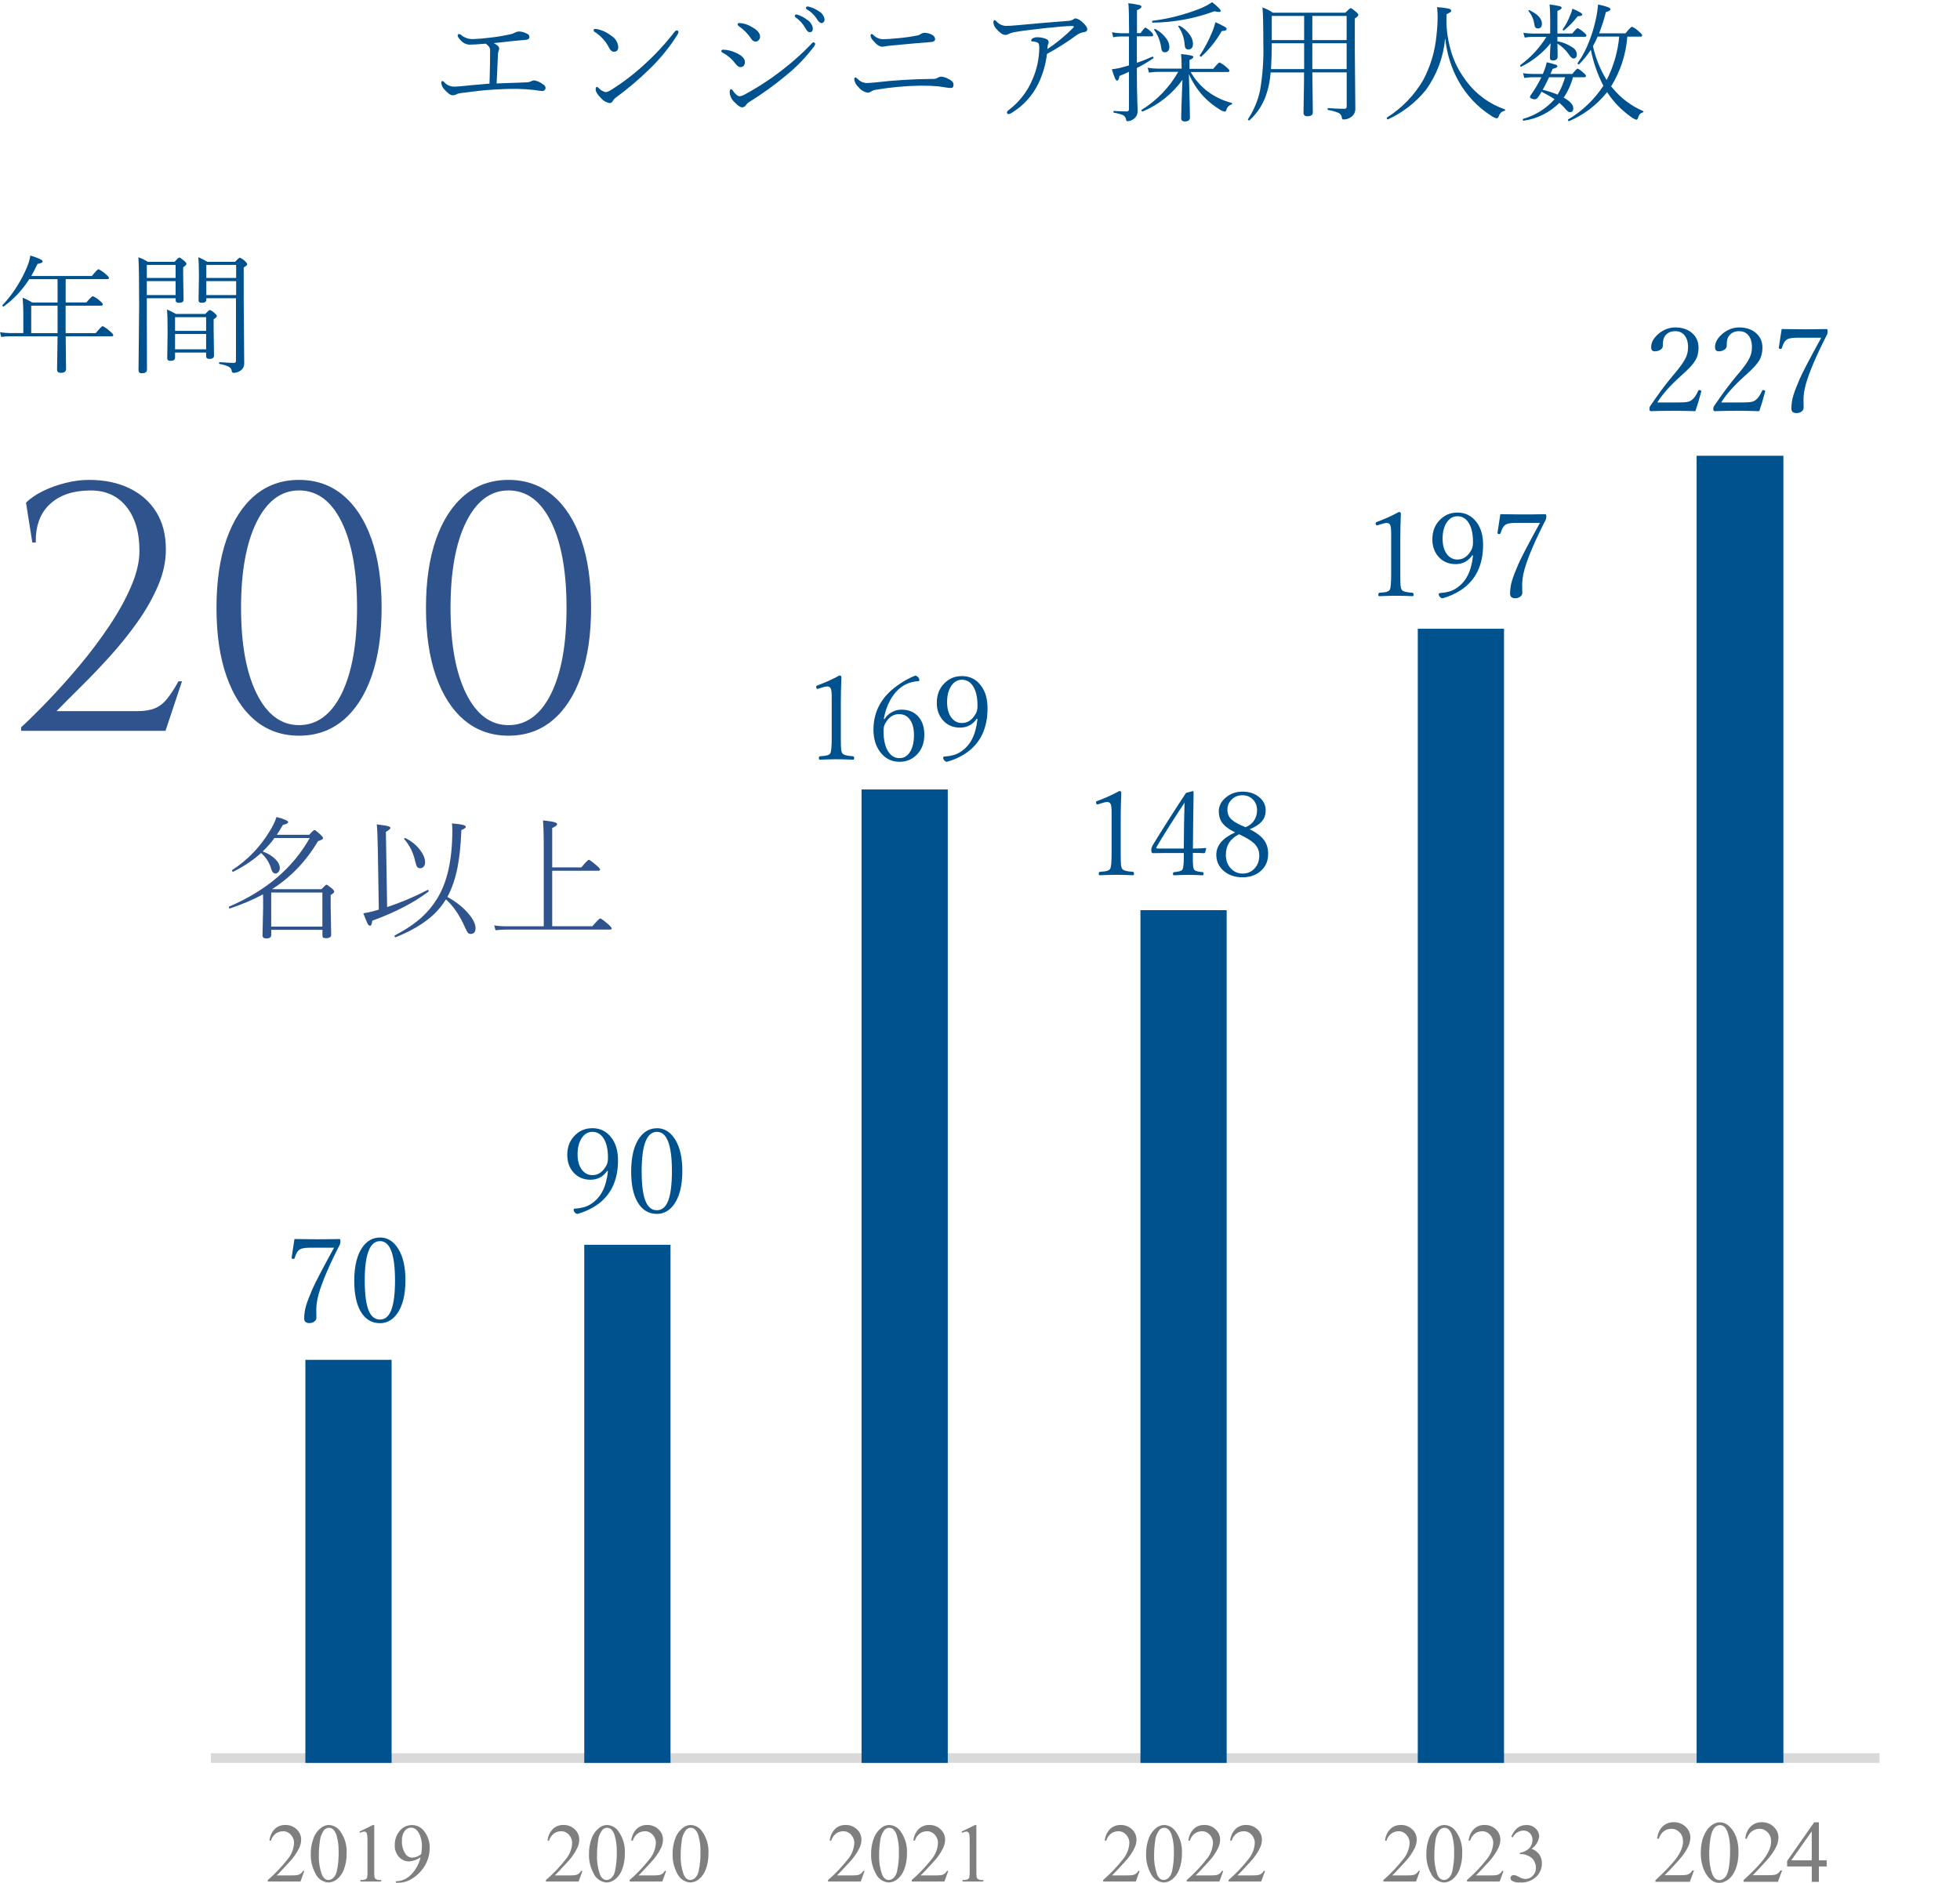 <?xml version="1.0" encoding="UTF-8"?>
<svg xmlns="http://www.w3.org/2000/svg" version="1.1" viewBox="0 0 315.97 303.56">
  <!-- Generator: Adobe Illustrator 29.5.1, SVG Export Plug-In . SVG Version: 2.1.0 Build 141)  -->
  <defs>
    <style>
      .st0 {
        fill: #2f538c;
      }

      .st1 {
        fill: none;
      }

      .st2 {
        fill: #00528f;
      }

      .st3 {
        fill: #7f7f7f;
      }

      .st4 {
        fill: #d9d9d9;
      }
    </style>
  </defs>
  <g id="_レイヤー_1" data-name="レイヤー_1">
    <path id="Path_12803" class="st2" d="M80.08,13.46c.66-.04,1.64-.07,2.93-.11.89-.03,1.5-.05,1.79-.07.24,0,.48-.04.71-.12.18-.11.38-.18.59-.2.53.08,1.03.31,1.45.65.23.1.38.32.4.56,0,.14-.06.27-.16.36-.1.1-.24.15-.38.14-.15,0-.61-.05-1.39-.17-.68-.08-1.53-.14-2.55-.17h-.59c-1.2,0-2.51.05-3.94.16-.89.05-2.47.23-4.76.53-.23.03-.46.1-.66.22-.17.08-.35.12-.54.12-.35,0-.8-.32-1.37-.97-.28-.29-.45-.67-.47-1.07,0-.17.05-.25.16-.25s.21.06.28.14c.38.45.92.72,1.51.75h.22c.19,0,.56-.02,1.11-.07.94-.1,2.43-.24,4.49-.41.03-.68.05-1.74.08-3.17.01-.55.02-1.29.02-2.22,0-.22-.08-.44-.22-.61-.14-.16-.3-.31-.47-.44-.09,0-.31.02-.66.05-.34.03-.65.05-.95.07-.5.03-.86.04-1.06.04-.5-.03-.97-.25-1.31-.62-.38-.38-.56-.66-.56-.86,0-.15.07-.22.23-.22.11,0,.21.03.29.11.54.47,1.24.71,1.96.69.88-.03,1.76-.1,2.64-.22,1.12-.12,2.23-.3,3.33-.54.27-.05.54-.15.78-.28.2-.11.42-.17.65-.19.49.02.97.16,1.39.42.18.08.3.27.3.47,0,.24-.14.38-.42.44-.24.04-.61.07-1.11.11-.66.05-2.07.2-4.23.44.22.11.43.24.62.4.15.11.25.28.26.47,0,.15-.04.29-.1.42-.06.18-.1.37-.1.56l-.11,2.5c-.04.77-.07,1.5-.1,2.18l.03-.02s-.01,0-.01,0Z"/>
    <path id="Path_12804" class="st2" d="M95.89,5.16c-.11-.05-.18-.15-.19-.27-.02-.11.05-.21.16-.23h.07c.12,0,.23.01.35.04.85.18,1.64.56,2.32,1.1.61.38,1,1.03,1.07,1.74,0,.53-.23.8-.67.8-.32.01-.58-.19-.8-.62-.53-1.05-1.33-1.94-2.32-2.57h.01ZM97.61,14.87c.34-.06.66-.2.95-.4,1.96-1.23,3.8-2.65,5.49-4.23,1.72-1.57,3.3-3.29,4.72-5.14.1-.12.2-.19.29-.19.21,0,.32.07.32.23,0,.13-.05.26-.12.37-1.28,2.06-2.81,3.94-4.55,5.62-1.68,1.65-3.48,3.17-5.38,4.57-.22.14-.4.33-.53.56-.09.22-.3.36-.54.36-.54-.1-1.02-.38-1.37-.8-.58-.58-.86-1.04-.86-1.39,0-.28.06-.42.19-.42.11.02.21.08.28.17.3.34.7.57,1.14.68h-.03,0Z"/>
    <path id="Path_12805" class="st2" d="M116.49,8.51c-.12-.05-.2-.17-.2-.3s.11-.2.32-.2c.69.02,1.36.19,1.98.48.99.44,1.49.93,1.49,1.49s-.25.84-.74.84c-.26,0-.53-.2-.82-.61-.54-.71-1.23-1.3-2.02-1.71h-.01ZM119.25,15.52c.31-.04.6-.15.86-.32,2.17-1.17,4.24-2.53,6.18-4.06,1.55-1.2,3.01-2.51,4.37-3.92.24-.27.38-.4.44-.4.08,0,.16.03.22.09.06.04.1.11.1.19-.04.16-.12.32-.23.44-1.28,1.7-2.76,3.24-4.42,4.58-1.91,1.6-3.94,3.06-6.06,4.37-.17.1-.31.24-.42.4-.12.24-.36.4-.62.42-.31,0-.72-.27-1.24-.82-.46-.4-.74-.96-.8-1.57,0-.36.07-.54.22-.54.11,0,.23.11.35.32.15.22.33.41.53.58.14.14.33.23.53.25v-.02h-.01ZM119.07,4.18c-.09-.06-.15-.15-.16-.25,0-.14.1-.22.32-.22.73.05,1.43.28,2.04.68.84.47,1.26.98,1.26,1.51.01.24-.09.46-.27.62-.13.12-.3.19-.48.19-.28-.03-.53-.2-.66-.44-.54-.82-1.23-1.52-2.04-2.07h0v-.02h0ZM128.38,2.35c.07,0,.14,0,.2.02.57.19,1.1.47,1.56.84.49.3.82.8.9,1.37,0,.43-.17.61-.53.61-.23,0-.46-.23-.7-.69-.38-.68-.92-1.27-1.56-1.71-.07-.05-.12-.13-.12-.22,0-.15.07-.22.23-.22h.02ZM130.14,1.04c.11,0,.23.03.34.06.54.14,1.04.38,1.5.7.52.26.87.77.95,1.35,0,.16-.06.32-.17.43-.08.09-.19.14-.31.14-.23,0-.47-.19-.7-.56-.42-.7-1.02-1.28-1.73-1.68-.06-.06-.09-.14-.08-.22,0-.1.06-.19.16-.2h.04v-.02Z"/>
    <path id="Path_12806" class="st2" d="M139.83,13.39c.1,0,.45-.03,1.07-.08,3.17-.37,6.35-.57,9.54-.59.24.02.48-.04.69-.16.18-.12.38-.19.59-.2.4.03.78.14,1.13.34.27.12.52.29.72.5.1.14.16.32.14.5,0,.32-.13.48-.4.48-.24,0-.47-.02-.71-.06-.65-.11-1.08-.17-1.32-.2-.74-.07-1.71-.11-2.91-.11-2.36.04-4.72.25-7.05.64-.34.04-.68.15-.97.34-.15.1-.32.15-.5.14-.58-.1-1.1-.42-1.45-.89-.36-.3-.6-.72-.68-1.18,0-.27.07-.4.2-.4.16.1.31.22.44.36.39.37.92.58,1.46.56h0ZM142.33,6.32c.53,0,1.38-.05,2.54-.17,1.03-.09,2.05-.24,3.06-.44.18-.04.35-.11.5-.22.15-.11.34-.18.53-.2.46-.01.92.1,1.32.34.27.12.44.38.47.67,0,.28-.23.44-.7.48-1.43.11-3.61.29-6.54.58-.41.04-.66.08-.77.11-.17.03-.34.05-.51.06-.45,0-.95-.34-1.49-1.01-.21-.21-.35-.47-.4-.76,0-.19.07-.28.2-.28.09.02.18.07.23.14.41.43.97.68,1.56.7h0Z"/>
    <path id="Path_12807" class="st2" d="M168.78,8.68c-.19,1.65-.65,3.26-1.37,4.76-.93,1.94-2.4,3.57-4.23,4.7-.17.13-.37.22-.59.25-.17,0-.26-.09-.26-.28,0-.12.08-.22.23-.33,1.72-1.28,3.07-3.01,3.89-4.99.7-1.59,1.07-3.31,1.09-5.04,0-.48-.07-.76-.2-.84-.28-.15-.6-.23-.92-.23-.12,0-.19-.04-.19-.14.02-.15.11-.29.25-.36.21-.12.44-.17.68-.17.49-.02.98.07,1.43.25.27.06.46.29.47.56,0,.07-.02.14-.05.2-.04.1-.07.16-.08.2-.04.23-.07.46-.08.69,1.51-1,2.9-2.15,4.17-3.44.05-.04.08-.1.08-.16,0-.08-.08-.12-.26-.12-.77,0-2.26.12-4.48.36-2.34.26-3.87.46-4.57.59-.4.05-.78.16-1.15.32-.18.11-.38.17-.59.17-.38,0-.86-.32-1.43-.97-.27-.28-.43-.63-.48-1.01,0-.27.06-.4.19-.4.08,0,.2.08.36.25.38.41.9.65,1.46.68.47,0,1.12-.04,1.95-.12,3.06-.29,5.72-.51,7.98-.68.33,0,.66-.08.95-.25.09-.1.22-.16.36-.17.45.1.86.33,1.17.68.48.43.72.79.72,1.07,0,.26-.17.41-.5.47-.42.05-.82.2-1.16.44-1.54,1.14-3.16,2.17-4.85,3.08h0l.02-.02h-.01Z"/>
    <path id="Path_12808" class="st2" d="M183.26,5.34h.61c.41-.59.67-.89.8-.89.36.19.68.44.95.74.16.11.26.28.28.47,0,.15-.09.2-.28.2h-2.35v4.26c.85-.28,1.68-.61,2.49-.98h.03c.12,0,.17.06.17.19,0,.03,0,.06-.04.07-.85.58-1.73,1.11-2.65,1.57,0,2.35.03,4.18.08,5.49,0,.07.02.41.04,1.01v.47c0,.51-.24.98-.66,1.26-.26.2-.57.32-.9.34-.08.01-.15,0-.22-.05-.05-.08-.08-.17-.09-.27-.05-.29-.23-.54-.5-.67-.47-.18-.95-.31-1.45-.38-.05-.01-.08-.06-.08-.14,0-.1.04-.14.11-.14.79.05,1.46.08,2.02.08.26,0,.38-.12.38-.36v-6.04c-.27.14-.77.36-1.53.68-.08.5-.2.75-.38.75-.11,0-.22-.11-.32-.32-.2-.49-.38-1-.53-1.51.44-.05.88-.12,1.31-.22.93-.26,1.41-.39,1.45-.4v-4.67h-1.3c-.42,0-.83.04-1.24.12l-.2-.8c.48.1.96.15,1.45.16h1.31v-.08c0-2.51-.04-4.1-.12-4.76.61.06,1.21.16,1.81.3.2.06.3.15.3.27,0,.17-.24.35-.72.56v3.71h-.02v-.02h0ZM190.49,11.1v-.22c0-.72-.02-1.45-.09-2.16.57.04,1.15.12,1.71.25.17.04.26.12.26.22,0,.15-.2.32-.61.48v1.43h3.82c.57-.68.91-1.03,1.03-1.03.41.2.79.47,1.12.78.31.25.47.44.47.56,0,.13-.09.2-.27.2h-5.98c.68,1.2,1.6,2.26,2.69,3.1,1.17.88,2.5,1.52,3.92,1.88.05.01.08.06.08.11,0,.07-.05.13-.11.14-.43.14-.75.49-.84.93-.02.13-.13.22-.26.22-.29-.05-.56-.17-.8-.34-.99-.59-1.88-1.32-2.67-2.16-.95-1.05-1.73-2.25-2.3-3.55.12,4.03.17,6.37.17,7,0,.43-.27.64-.82.64-.4,0-.59-.17-.59-.53,0-.91.07-2.97.2-6.18-1.62,2.26-3.84,4.02-6.4,5.1h-.04c-.11,0-.17-.07-.17-.2,0-.04,0-.05.03-.06,2.45-1.51,4.48-3.62,5.9-6.12h-3.4c-.44,0-.88.05-1.32.12l-.2-.79c.5.09,1.01.14,1.52.14h3.98l-.02.02v.02h-.01ZM185.83,3.65c-.07,0-.11-.05-.11-.16,0-.08.03-.13.08-.14,2.65-.33,5.24-1,7.72-1.99.66-.27,1.3-.61,1.89-1.01.91.73,1.37,1.19,1.37,1.38,0,.13-.1.2-.29.2-.24,0-.47-.05-.7-.12-3.19,1.18-6.57,1.81-9.97,1.84h0ZM186.07,4.85s-.02-.04-.02-.06c0-.08.05-.11.16-.11.03,0,.05,0,.08.02.67.36,1.25.87,1.7,1.47.31.38.5.85.53,1.34,0,.62-.26.92-.78.92-.3,0-.48-.23-.54-.7-.12-1.04-.51-2.02-1.11-2.87h-.02ZM189.97,4.3s-.02-.02-.02-.04c0-.08.05-.12.16-.12.03,0,.05,0,.08.02.65.36,1.21.86,1.63,1.47.31.41.48.91.5,1.42,0,.62-.26.92-.78.92-.34,0-.53-.24-.56-.72-.06-1.05-.4-2.07-1-2.94v-.02h-.01ZM193.68,9.12s-.04.02-.06.02c-.13,0-.2-.06-.2-.17v-.04c.76-1.15,1.41-2.36,1.94-3.64.24-.55.43-1.12.58-1.71.55.23,1.08.5,1.59.79.14.1.22.2.22.31,0,.19-.27.3-.8.33-.87,1.54-1.97,2.92-3.28,4.11h0Z"/>
    <path id="Path_12809" class="st2" d="M217.09,11.67h-5.53l.08,6.46c0,.41-.29.61-.89.61-.41,0-.61-.19-.61-.56l.08-5.09v-1.41h-5.38c-.08,1.08-.27,2.14-.58,3.17-.5,1.74-1.47,3.3-2.8,4.52-.02.02-.05.03-.08.03-.14,0-.2-.04-.2-.14v-.03c.93-1.41,1.6-2.99,1.95-4.64.42-2.44.6-4.91.53-7.39,0-3.13-.05-5.14-.14-6.01.59.22,1.16.51,1.68.86h11.68c.49-.5.77-.74.87-.74.11,0,.41.21.9.64.21.18.32.33.32.47s-.19.32-.56.56v5.09l.08,9.44c.03.59-.28,1.14-.8,1.43-.32.21-.69.32-1.07.32-.12,0-.2-.02-.23-.07-.05-.08-.08-.17-.08-.27-.04-.32-.24-.59-.53-.72-.54-.22-1.1-.38-1.68-.47-.05-.01-.08-.06-.08-.14,0-.11.04-.16.11-.16.91.07,1.77.11,2.57.11.19.03.37-.1.4-.29v-5.56h0v-.02h0ZM204.9,11.14h5.34v-4.16h-5.22c0,1.38-.04,2.77-.12,4.16ZM205.02,6.46h5.22v-3.89h-5.22v3.89ZM217.09,6.46v-3.89h-5.53v3.89h5.53ZM217.09,6.98h-5.53v4.16h5.53s0-4.16,0-4.16Z"/>
    <path id="Path_12810" class="st2" d="M232.96,6.26c-.27,2.98-1.34,5.83-3.1,8.25-1.64,2.02-3.73,3.64-6.09,4.73h-.04c-.11,0-.17-.07-.17-.22,0-.03,0-.06.03-.07,2.4-1.51,4.39-3.57,5.82-6.01,1.2-2.23,1.93-4.69,2.16-7.21.12-1,.18-2,.19-3,0-.53-.03-1.06-.09-1.58.64.04,1.28.12,1.91.25.25.07.37.19.37.35s-.25.32-.75.53c0,.18-.02.45-.02.81v.71c.08,1.9.45,3.78,1.11,5.56.51,1.32,1.21,2.56,2.07,3.69,1.56,2.12,3.73,3.71,6.21,4.57.05.01.08.06.08.11,0,.07-.04.13-.11.14h0c-.21.04-.41.14-.58.28-.16.18-.28.38-.35.61-.08.21-.2.32-.35.32-.33-.09-.63-.24-.9-.44-2.2-1.4-4-3.34-5.26-5.62-1.15-2.08-1.86-4.38-2.1-6.75v.02l-.04-.03h0Z"/>
    <path id="Path_12811" class="st2" d="M249.9,5.4v-2.53c0-.72-.02-1.44-.1-2.15.56.06,1.12.16,1.68.29.18.06.27.14.27.25,0,.16-.23.32-.68.5v3.64h2.4c.46-.58.75-.86.87-.86.37.17.71.41,1.01.7.27.21.4.38.4.5s-.09.19-.28.19h-4.4v.72c.86.16,1.68.49,2.41.98.4.22.67.62.72,1.08,0,.48-.18.72-.54.72-.21,0-.45-.21-.72-.62-.49-.72-1.13-1.33-1.87-1.78,0,.58.02,1.11.03,1.59v.53c0,.39-.25.59-.74.59-.22,0-.36-.04-.42-.12-.07-.12-.1-.25-.08-.38,0-.56.04-1.32.12-2.28-1.28,1.59-2.9,2.88-4.73,3.78h-.04c-.1,0-.14-.06-.14-.19,0-.03,0-.06.04-.08,1.68-1.22,3.1-2.76,4.19-4.53h-2.15c-.45,0-.9.04-1.35.12l-.22-.77c.51.08,1.02.12,1.54.12h2.78ZM253.58,12.45c-.31,1.17-.82,2.29-1.5,3.29,1.04.58,1.55,1.15,1.55,1.73,0,.41-.17.61-.5.61-.16,0-.31-.05-.42-.16-.2-.18-.38-.38-.56-.59-.14-.17-.4-.41-.76-.75-1.56,1.56-3.58,2.57-5.76,2.88-.1.01-.14-.04-.14-.19,0-.05.02-.09.06-.11,1.96-.55,3.71-1.65,5.06-3.17-.67-.44-1.38-.84-2.1-1.2-.17.32-.37.63-.59.92-.11.18-.31.3-.53.3-.16,0-.32-.04-.47-.11-.19-.07-.28-.16-.28-.25.02-.15.09-.29.19-.4.63-.89,1.18-1.82,1.65-2.8h-1.43c-.44,0-.88.05-1.32.12l-.2-.77c.5.08,1,.12,1.51.12h1.68s.08-.19.2-.48c.18-.45.33-.92.43-1.4.51.11,1.02.25,1.52.41.11.04.19.14.2.25,0,.14-.26.28-.77.4l-.35.82h3.53c.47-.58.75-.86.86-.86.35.18.67.42.95.7.26.21.38.38.38.5s-.09.19-.28.19h-1.83.02ZM246.41,1.79s-.02-.02-.02-.04c0-.07.04-.11.12-.11h.04c1.35.64,2.02,1.36,2.02,2.18,0,.51-.22.77-.66.77-.33,0-.52-.23-.56-.69-.11-.78-.44-1.52-.95-2.13h.02v.02h0ZM252.32,12.45h-2.59c-.47.98-.81,1.65-1.03,2.02.82.21,1.63.47,2.41.78.52-.88.92-1.82,1.2-2.8h0ZM252.13,4.9s-.04.02-.06.02c-.1,0-.14-.05-.14-.16,0-.02,0-.05.02-.06.47-.68.86-1.41,1.15-2.18.17-.36.3-.73.38-1.12,1.07.44,1.6.75,1.6.92,0,.2-.25.3-.74.3-.64.84-1.38,1.61-2.21,2.27h0ZM256.44,8.05c-.54.83-1.17,1.61-1.87,2.31-.02.02-.04.02-.06.02-.12,0-.19-.05-.19-.17,0-.02,0-.04.02-.05.76-1.08,1.39-2.26,1.85-3.5.47-1.18.83-2.4,1.09-3.64.17-.76.28-1.53.34-2.3,1.34.28,2.01.53,2.01.76,0,.18-.25.33-.74.47-.3,1.17-.66,2.31-1.1,3.43h4.25c.58-.71.93-1.07,1.06-1.07.43.19.81.47,1.14.8.34.28.5.48.5.61s-.1.19-.3.19h-2.1c-.21,2.84-1.11,5.59-2.61,8.01l.25.3c1.32,1.6,3.01,2.87,4.91,3.69.03,0,.06.04.06.07,0,.07-.05.12-.14.16-.17.04-.33.13-.45.25-.13.18-.22.38-.29.59-.05.21-.14.32-.26.32-.33-.09-.64-.26-.9-.48-1.52-1.06-2.82-2.41-3.83-3.97-1.61,2.04-3.71,3.65-6.11,4.67h-.03c-.12,0-.17-.06-.17-.19,0-.03,0-.06.03-.07,2.28-1.35,4.23-3.21,5.68-5.43-.94-1.83-1.62-3.77-2.02-5.79h-.03.01,0ZM256.8,7.44c.42,1.93,1.17,3.78,2.21,5.46,1.11-2.18,1.8-4.56,2.02-7h-3.47c-.21.48-.46,1-.76,1.54h0Z"/>
    <rect id="Rectangle_1442" class="st4" x="34" y="282.66" width="268.99" height="1.56"/>
    <g>
      <path id="Path_12812" class="st2" d="M3.76,53.71v-3.06c0-.92-.04-1.8-.11-2.65.54.21,1.06.47,1.56.77h4.07v-3.76h-4.57c-1.08,1.71-2.47,3.21-4.11,4.4h-.04c-.09,0-.17-.05-.18-.13v-.04s0-.04.02-.05c.92-.96,1.73-2.02,2.42-3.16.6-.95,1.11-1.95,1.54-2.98.25-.59.43-1.21.53-1.85,1.33.4,1.99.71,1.99.94,0,.18-.28.32-.83.41-.41.83-.74,1.48-1.01,1.95h9.77c.59-.73.95-1.1,1.07-1.1.44.21.84.49,1.19.83.33.26.5.47.5.59s-.1.18-.29.18h-6.69v3.76h3.34c.57-.68.92-1.01,1.03-1.01.42.18.81.44,1.14.75.32.26.47.45.47.58s-.09.2-.27.2h-5.72v4.43h4.85c.62-.75,1-1.13,1.13-1.13.43.22.82.5,1.17.83.35.29.53.5.53.63,0,.12-.1.18-.29.18h-7.38c0,1.16.02,2.4.04,3.68.01.92.02,1.45.02,1.57,0,.43-.28.64-.83.64-.41,0-.62-.17-.62-.52l.08-5.37H1.68c-.5,0-.99.03-1.48.1l-.2-.76c.56.09,1.12.14,1.68.14h2.1l-.02.02h0ZM5.03,53.71h4.25v-4.43h-4.25s0,4.43,0,4.43Z"/>
      <path id="Path_12813" class="st2" d="M28.31,48.09h-4.64v2.88l.02,8.63c0,.38-.28.58-.83.58-.36,0-.53-.16-.53-.5l.1-10.24c0-4.2-.04-6.85-.12-7.96.53.18,1.04.42,1.51.73h4.32c.41-.46.66-.69.76-.69.12,0,.4.19.83.56.22.2.33.35.33.46,0,.14-.18.32-.53.55v1.49l.06,3.77c0,.32-.26.47-.77.47-.33,0-.5-.13-.5-.4v-.32h0ZM28.31,44.81v-2.1h-4.64v2.1h4.64ZM28.31,47.57v-2.25h-4.64v2.25h4.64ZM33.23,56.84h-5.01v.81c0,.36-.24.53-.73.53-.36,0-.53-.14-.53-.44l.06-4.11c0-1.79-.03-3.03-.1-3.73.39.16.87.4,1.45.71h4.73c.4-.43.64-.64.72-.64.3.12.57.3.79.53.23.19.35.35.35.47s-.17.29-.52.5v1.64l.06,4.22c0,.36-.25.53-.75.53-.35,0-.52-.14-.52-.41v-.65h0v.04ZM33.23,53.34v-2.2h-5.01v2.2h5.01ZM33.23,56.32v-2.47h-5.01v2.47h5.01ZM38.07,48.09h-4.81v.23c0,.33-.24.5-.73.5-.35,0-.52-.14-.52-.44l.06-3.86c0-1.31-.03-2.32-.1-3.04.51.2,1,.45,1.46.73h4.46c.43-.44.68-.67.76-.67.32.13.6.32.85.56.23.21.35.37.35.49,0,.14-.19.32-.56.53v5.45l.08,10.04c0,.48-.23.92-.64,1.17-.32.22-.7.34-1.08.33-.14,0-.27-.09-.28-.23v-.04c-.04-.31-.22-.58-.5-.72-.47-.22-.97-.37-1.48-.44-.05,0-.08-.06-.08-.14,0-.1.03-.15.1-.15,1.1.08,1.85.12,2.28.12.23,0,.35-.11.35-.33v-10.09h.03ZM38.07,44.81v-2.1h-4.81v2.1h4.81ZM38.07,47.57v-2.25h-4.81v2.25h4.81Z"/>
    </g>
    <g id="_レイヤー_11" data-name="_レイヤー_1">
      <rect class="st1" x="285.97" y="0" width="30" height="32"/>
    </g>
    <g>
      <polygon class="st2" points="49.23 219.24 63.13 219.24 63.13 284.22 49.23 284.22 49.23 219.24 49.23 219.24"/>
      <polygon class="st2" points="94.19 200.69 108.09 200.69 108.09 284.22 94.19 284.22 94.19 200.69 94.19 200.69"/>
      <polygon class="st2" points="138.89 127.28 152.79 127.28 152.79 284.22 138.89 284.22 138.89 127.28 138.89 127.28"/>
      <polygon class="st2" points="183.85 146.74 197.75 146.74 197.75 284.22 183.85 284.22 183.85 146.74 183.85 146.74"/>
      <polygon class="st2" points="228.56 101.37 242.46 101.37 242.46 284.22 228.56 284.22 228.56 101.37 228.56 101.37"/>
      <polygon class="st2" points="273.51 73.48 287.5 73.48 287.5 284.22 273.51 284.22 273.51 73.48 273.51 73.48"/>
    </g>
  </g>
  <g id="_文字" data-name="文字">
    <g>
      <path class="st0" d="M5.21,87.45l-1.02-6.4c.72-.72,1.64-1.35,2.78-1.9,1.13-.55,2.34-.98,3.63-1.3,1.28-.32,2.53-.48,3.74-.48,2.49,0,4.67.45,6.54,1.36,1.87.91,3.31,2.19,4.33,3.85,1.02,1.66,1.53,3.66,1.53,6.01,0,1.93-.42,3.88-1.27,5.86-.85,1.98-1.95,3.93-3.31,5.84-1.36,1.91-2.83,3.74-4.42,5.5s-3.14,3.38-4.65,4.87c-1.51,1.49-2.83,2.82-3.97,3.99h13.03c1.13,0,2.07-.15,2.8-.45.74-.3,1.4-.81,1.98-1.53.58-.72,1.2-1.66,1.84-2.83h.57l-2.66,7.99H3.4v-.57c1.32-1.21,2.82-2.69,4.5-4.45,1.68-1.76,3.37-3.65,5.07-5.69s3.27-4.14,4.7-6.29c1.44-2.15,2.6-4.26,3.48-6.32.89-2.06,1.33-3.96,1.33-5.69,0-3.06-.73-5.47-2.18-7.22-1.45-1.76-3.45-2.6-5.98-2.52-2.64.04-4.74.77-6.29,2.21-1.55,1.44-2.3,3.49-2.27,6.18h-.57Z"/>
      <path class="st0" d="M48.21,77.37c2.76,0,5.13.83,7.11,2.49,1.98,1.66,3.51,4.03,4.59,7.11,1.08,3.08,1.61,6.75,1.61,11.02s-.54,7.94-1.61,11.02c-1.08,3.08-2.61,5.45-4.59,7.11-1.98,1.66-4.35,2.49-7.11,2.49s-5.13-.83-7.11-2.49c-1.98-1.66-3.51-4.03-4.59-7.11-1.08-3.08-1.61-6.75-1.61-11.02s.54-7.94,1.61-11.02c1.08-3.08,2.61-5.45,4.59-7.11,1.98-1.66,4.35-2.49,7.11-2.49ZM48.21,79.07c-2.87,0-5.15,1.69-6.83,5.07-1.68,3.38-2.52,8-2.52,13.85s.84,10.47,2.52,13.85c1.68,3.38,3.96,5.07,6.83,5.07s5.19-1.69,6.86-5.07c1.66-3.38,2.49-8,2.49-13.85s-.83-10.47-2.49-13.85c-1.66-3.38-3.95-5.07-6.86-5.07Z"/>
      <path class="st0" d="M81.98,77.37c2.76,0,5.13.83,7.11,2.49,1.98,1.66,3.51,4.03,4.59,7.11,1.08,3.08,1.61,6.75,1.61,11.02s-.54,7.94-1.61,11.02c-1.08,3.08-2.61,5.45-4.59,7.11-1.98,1.66-4.35,2.49-7.11,2.49s-5.13-.83-7.11-2.49c-1.98-1.66-3.51-4.03-4.59-7.11-1.08-3.08-1.61-6.75-1.61-11.02s.54-7.94,1.61-11.02c1.08-3.08,2.61-5.45,4.59-7.11,1.98-1.66,4.35-2.49,7.11-2.49ZM81.98,79.07c-2.87,0-5.15,1.69-6.83,5.07-1.68,3.38-2.52,8-2.52,13.85s.84,10.47,2.52,13.85c1.68,3.38,3.96,5.07,6.83,5.07s5.19-1.69,6.86-5.07c1.66-3.38,2.49-8,2.49-13.85s-.83-10.47-2.49-13.85c-1.66-3.38-3.95-5.07-6.86-5.07Z"/>
    </g>
    <g>
      <path class="st2" d="M273.33,66.29c-1.21-.04-2.42-.06-3.63-.06s-2.38.02-3.57.06c-.16,0-.23-.12-.23-.36,0-.18.04-.34.13-.47,1.27-1.87,2.46-3.48,3.57-4.81l.36-.42c.92-1.08,1.53-1.95,1.83-2.62.23-.5.34-1.04.34-1.62,0-.89-.22-1.57-.66-2.03-.36-.38-.82-.57-1.39-.57-.87,0-1.47.35-1.83,1.05-.12.27-.19.71-.19,1.35,0,.25-.15.46-.44.63-.24.15-.53.22-.86.22-.39,0-.58-.22-.58-.67,0-.8.44-1.55,1.31-2.25.79-.62,1.65-.93,2.59-.93,1.15,0,2.08.33,2.78.98.64.59.96,1.35.96,2.28,0,.82-.18,1.52-.54,2.1-.33.55-.95,1.23-1.84,2.03l-.58.53c-1.66,1.5-2.89,2.89-3.69,4.18h3.15c.83,0,1.41-.03,1.73-.1.26-.05.49-.15.68-.3.38-.28.72-.77,1.03-1.48.04-.09.09-.13.15-.13.09,0,.17.02.25.06.07.04.11.08.11.12l-.02.1c-.31,1.18-.62,2.21-.93,3.11Z"/>
      <path class="st2" d="M283.63,66.29c-1.21-.04-2.42-.06-3.63-.06s-2.38.02-3.57.06c-.16,0-.23-.12-.23-.36,0-.18.04-.34.13-.47,1.27-1.87,2.46-3.48,3.57-4.81l.36-.42c.92-1.08,1.53-1.95,1.83-2.62.23-.5.34-1.04.34-1.62,0-.89-.22-1.57-.66-2.03-.36-.38-.82-.57-1.39-.57-.87,0-1.47.35-1.83,1.05-.12.27-.19.71-.19,1.35,0,.25-.15.46-.44.63-.24.15-.53.22-.86.22-.39,0-.58-.22-.58-.67,0-.8.44-1.55,1.31-2.25.79-.62,1.65-.93,2.59-.93,1.15,0,2.08.33,2.78.98.64.59.96,1.35.96,2.28,0,.82-.18,1.52-.54,2.1-.33.55-.95,1.23-1.84,2.03l-.58.53c-1.66,1.5-2.89,2.89-3.69,4.18h3.15c.83,0,1.41-.03,1.73-.1.26-.05.49-.15.68-.3.38-.28.72-.77,1.03-1.48.04-.09.09-.13.15-.13.09,0,.17.02.25.06.07.04.11.08.11.12l-.02.1c-.31,1.18-.62,2.21-.93,3.11Z"/>
      <path class="st2" d="M287.2,53.05c1.55.02,2.77.04,3.68.04.85,0,2.05-.01,3.6-.04.1,0,.15.13.15.38,0,.19-.03.34-.07.46-1.73,3.38-2.88,6.06-3.44,8.04-.25.92-.38,1.74-.38,2.45l.02,1.37c0,.25-.13.46-.38.63-.22.15-.47.22-.76.22-.56,0-.83-.25-.83-.74,0-.7.1-1.4.31-2.1.19-.62.53-1.51,1.02-2.65.45-1.02,1.6-3.24,3.48-6.66h-3.95c-.85,0-1.42.13-1.71.38-.29.25-.51.67-.67,1.25-.03.11-.1.17-.2.17-.2,0-.31-.05-.31-.15v-.04c.19-1.21.34-2.22.46-3.02Z"/>
    </g>
    <g>
      <path class="st2" d="M47.45,199.76c1.55.02,2.77.04,3.68.04.85,0,2.05-.01,3.6-.04.1,0,.15.13.15.38,0,.19-.03.34-.07.46-1.73,3.38-2.88,6.06-3.44,8.04-.25.92-.38,1.74-.38,2.45l.02,1.37c0,.25-.13.46-.38.63-.22.15-.47.22-.76.22-.56,0-.83-.25-.83-.74,0-.7.1-1.4.31-2.1.19-.62.53-1.51,1.02-2.65.45-1.02,1.6-3.24,3.48-6.66h-3.95c-.85,0-1.42.13-1.71.38-.29.25-.51.67-.67,1.25-.03.11-.1.17-.2.17-.2,0-.31-.05-.31-.15v-.04c.19-1.21.34-2.22.46-3.02Z"/>
      <path class="st2" d="M61.26,199.51c1.24,0,2.25.65,3.01,1.94.73,1.23,1.09,2.88,1.09,4.94,0,2.36-.45,4.17-1.35,5.42-.73,1.01-1.65,1.52-2.75,1.52-1.36,0-2.41-.65-3.15-1.95-.67-1.19-1-2.81-1-4.87,0-2.42.46-4.25,1.37-5.5.74-1,1.66-1.49,2.77-1.49ZM61.26,200.1c-1.64,0-2.46,2.12-2.46,6.35,0,2.39.25,4.08.74,5.08.4.8.97,1.21,1.72,1.21.83,0,1.45-.53,1.84-1.59.38-1.03.58-2.6.58-4.7,0-4.23-.8-6.35-2.41-6.35Z"/>
    </g>
    <g>
      <path class="st2" d="M97.89,188.77c-.66.95-1.56,1.43-2.7,1.43s-2.12-.42-2.82-1.27c-.61-.73-.92-1.64-.92-2.72,0-1.35.44-2.43,1.33-3.26.75-.71,1.65-1.06,2.72-1.06,1.27,0,2.3.51,3.07,1.54.71.93,1.06,2.15,1.06,3.65,0,3.32-1.21,5.76-3.63,7.34-.9.58-1.88,1.01-2.91,1.29-.18,0-.35-.11-.51-.34-.07-.11-.11-.22-.11-.32,0-.12.08-.19.23-.19,1-.06,1.82-.28,2.45-.67.87-.53,1.54-1.26,2-2.17.43-.85.72-1.92.86-3.21l-.12-.04ZM95.5,182.48c-.73,0-1.32.36-1.77,1.07-.41.66-.62,1.5-.62,2.54,0,1.11.26,1.98.77,2.6.43.51.97.77,1.62.77.95,0,1.71-.53,2.28-1.6.15-.29.23-.7.23-1.22,0-1.46-.28-2.56-.84-3.3-.44-.58-1-.86-1.67-.86Z"/>
      <path class="st2" d="M105.9,181.89c1.24,0,2.25.65,3.01,1.94.73,1.23,1.09,2.88,1.09,4.94,0,2.36-.45,4.17-1.35,5.42-.73,1.01-1.65,1.52-2.75,1.52-1.36,0-2.41-.65-3.15-1.95-.67-1.19-1-2.81-1-4.87,0-2.42.46-4.25,1.37-5.5.74-1,1.66-1.49,2.77-1.49ZM105.9,182.48c-1.64,0-2.46,2.12-2.46,6.35,0,2.39.25,4.08.74,5.08.4.8.97,1.21,1.72,1.21.83,0,1.45-.53,1.84-1.59.38-1.03.58-2.6.58-4.7,0-4.23-.8-6.35-2.41-6.35Z"/>
    </g>
    <g>
      <path class="st2" d="M135.33,108.91c.2,0,.31.08.31.24-.06,1.66-.09,3.02-.09,4.07v5.77c0,.95.02,1.57.05,1.86.03.25.09.45.19.6.14.25.71.41,1.73.48.11.01.17.11.17.28s-.04.27-.13.27c-1.13-.05-2.02-.07-2.68-.07-.58,0-1.49.02-2.74.07-.09,0-.13-.09-.13-.27s.06-.27.19-.28c.61-.04,1.03-.1,1.26-.19.18-.06.31-.16.39-.3.15-.24.23-1.06.23-2.47v-6.67c0-.74-.07-1.2-.2-1.38-.12-.17-.3-.25-.54-.25-.17,0-.4.05-.69.14l-.84.26c-.16,0-.24-.13-.24-.38,0-.07.07-.14.21-.19,1.24-.45,2.42-.98,3.56-1.61Z"/>
      <path class="st2" d="M142.61,115.92c.29-.49.71-.87,1.25-1.15.46-.24.94-.36,1.44-.36,1.22,0,2.16.41,2.83,1.22.59.72.88,1.66.88,2.82,0,1.39-.44,2.49-1.31,3.32-.74.7-1.63,1.05-2.68,1.05-1.29,0-2.34-.53-3.14-1.59-.71-.95-1.07-2.15-1.07-3.6,0-2.86,1.24-5.2,3.72-7.01,1.02-.75,2.02-1.31,2.99-1.69.2,0,.38.11.56.34.09.12.13.24.13.36,0,.12-.06.19-.17.19-1.02.06-1.91.37-2.68.91-.74.53-1.37,1.27-1.88,2.21-.48.88-.81,1.86-1.01,2.96l.14.02ZM144.96,115.13c-.96,0-1.71.51-2.26,1.52-.18.3-.27.69-.27,1.15,0,1.54.28,2.7.83,3.47.45.64,1.03.96,1.76.96s1.31-.37,1.74-1.1c.39-.67.58-1.53.58-2.6,0-1.16-.25-2.04-.75-2.64-.41-.5-.96-.75-1.62-.75Z"/>
      <path class="st2" d="M157.46,115.88c-.66.95-1.56,1.43-2.7,1.43s-2.12-.42-2.82-1.27c-.61-.73-.92-1.64-.92-2.72,0-1.35.44-2.43,1.33-3.26.75-.71,1.65-1.06,2.72-1.06,1.27,0,2.3.51,3.07,1.54.71.93,1.06,2.15,1.06,3.65,0,3.32-1.21,5.76-3.63,7.34-.9.58-1.88,1.01-2.91,1.29-.18,0-.35-.11-.51-.34-.07-.11-.11-.22-.11-.32,0-.12.08-.19.23-.19,1-.06,1.82-.28,2.45-.67.87-.53,1.54-1.26,2-2.17.43-.85.72-1.92.86-3.21l-.12-.04ZM155.07,109.59c-.73,0-1.32.36-1.77,1.07-.41.66-.62,1.5-.62,2.54,0,1.11.26,1.98.77,2.6.43.51.97.77,1.62.77.95,0,1.71-.53,2.28-1.6.15-.29.23-.7.23-1.22,0-1.46-.28-2.56-.84-3.3-.44-.58-1-.86-1.67-.86Z"/>
    </g>
    <g>
      <path class="st2" d="M180.45,127.54c.2,0,.31.08.31.24-.06,1.66-.09,3.02-.09,4.07v5.77c0,.95.02,1.57.05,1.86.03.25.09.45.19.6.14.25.71.41,1.73.48.11.01.17.11.17.28s-.04.27-.13.27c-1.13-.05-2.02-.07-2.68-.07-.58,0-1.49.02-2.74.07-.09,0-.13-.09-.13-.27s.06-.27.19-.28c.61-.04,1.03-.1,1.26-.19.18-.06.31-.16.39-.3.15-.24.23-1.06.23-2.47v-6.67c0-.74-.07-1.2-.2-1.38-.12-.17-.3-.25-.54-.25-.17,0-.4.05-.69.14l-.84.26c-.16,0-.24-.13-.24-.38,0-.07.07-.14.21-.19,1.24-.45,2.42-.98,3.56-1.61Z"/>
      <path class="st2" d="M192.3,137.5v1.18c0,.74.06,1.23.17,1.48.14.24.61.39,1.41.45.1.01.15.1.15.26s-.05.25-.15.25c-.87-.05-1.63-.07-2.28-.07s-1.42.02-2.32.07c-.12,0-.19-.08-.19-.25,0-.15.06-.24.19-.26.75-.07,1.19-.2,1.32-.38.16-.27.24-.89.24-1.87v-.83h-3.34l-1.65.02c-.17,0-.25-.16-.25-.49,0-.25.07-.5.21-.76,1.55-2.55,3.35-5.38,5.39-8.47l1.09-.28c.09,0,.13.06.13.17l-.07,4.76-.04,4.33c.63,0,1.3-.03,2.01-.09.09,0,.13.04.13.11l-.17.61c-.02.07-.07.11-.17.11-.37-.02-.97-.04-1.81-.04ZM190.84,136.81l.04-4.01c.02-1.04.05-2.18.08-3.4-1.93,2.93-3.43,5.31-4.49,7.12-.05.11-.07.17-.07.19,0,.06.08.09.25.09h4.19Z"/>
      <path class="st2" d="M201.46,133.7c1.13.55,1.92,1.16,2.38,1.83.4.59.6,1.3.6,2.14,0,1.18-.43,2.12-1.3,2.84-.76.62-1.71.93-2.84.93-1.3,0-2.36-.39-3.17-1.16-.7-.67-1.05-1.5-1.05-2.47,0-1.5,1.01-2.7,3.04-3.61-1.03-.5-1.74-1.04-2.13-1.6-.34-.49-.51-1.09-.51-1.8,0-.9.42-1.67,1.24-2.31.74-.58,1.6-.86,2.58-.86,1.13,0,2.06.32,2.79.97.63.56.95,1.23.95,2.01s-.22,1.37-.67,1.87c-.41.45-1.04.86-1.91,1.22ZM199.74,134.5c-1.42.72-2.12,1.83-2.12,3.32,0,.94.3,1.7.9,2.29.51.49,1.11.73,1.8.73.82,0,1.49-.3,2-.91.46-.53.69-1.2.69-2.01,0-.75-.27-1.4-.82-1.93-.49-.47-1.31-.97-2.45-1.49ZM200.79,133.36c.62-.24,1.1-.62,1.42-1.14.29-.46.44-1,.44-1.6,0-.74-.25-1.34-.76-1.81-.44-.4-.97-.6-1.59-.6-.74,0-1.35.26-1.83.78-.4.43-.6.95-.6,1.54,0,.65.22,1.18.65,1.58.43.4,1.18.82,2.27,1.25Z"/>
    </g>
    <g>
      <path class="st2" d="M225.52,82.55c.2,0,.31.08.31.24-.06,1.66-.09,3.02-.09,4.07v5.77c0,.95.02,1.57.05,1.86.03.25.09.45.19.6.14.25.71.41,1.73.48.11.01.17.11.17.28s-.04.27-.13.27c-1.13-.05-2.02-.07-2.68-.07-.58,0-1.49.02-2.74.07-.09,0-.13-.09-.13-.27s.06-.27.19-.28c.61-.04,1.03-.1,1.26-.19.18-.06.31-.16.39-.3.15-.24.23-1.06.23-2.47v-6.67c0-.74-.07-1.2-.2-1.38-.12-.17-.3-.25-.54-.25-.17,0-.4.05-.69.14l-.84.26c-.16,0-.24-.13-.24-.38,0-.07.07-.14.21-.19,1.24-.45,2.42-.98,3.56-1.61Z"/>
      <path class="st2" d="M237.35,89.52c-.66.95-1.56,1.43-2.7,1.43s-2.12-.42-2.82-1.27c-.61-.73-.92-1.64-.92-2.72,0-1.35.44-2.43,1.33-3.26.75-.71,1.65-1.06,2.72-1.06,1.27,0,2.3.51,3.07,1.54.71.93,1.06,2.15,1.06,3.65,0,3.32-1.21,5.76-3.63,7.34-.9.58-1.88,1.01-2.91,1.29-.18,0-.35-.11-.51-.34-.07-.11-.11-.22-.11-.32,0-.12.08-.19.23-.19,1-.06,1.82-.28,2.45-.67.87-.53,1.54-1.26,2-2.17.43-.85.72-1.92.86-3.21l-.12-.04ZM234.95,83.23c-.73,0-1.32.36-1.77,1.07-.41.66-.62,1.5-.62,2.54,0,1.11.26,1.98.77,2.6.43.51.97.77,1.62.77.95,0,1.71-.53,2.28-1.6.15-.29.23-.7.23-1.22,0-1.46-.28-2.56-.84-3.3-.44-.58-1-.86-1.67-.86Z"/>
      <path class="st2" d="M241.85,82.9c1.55.02,2.77.04,3.68.04.85,0,2.05-.01,3.6-.04.1,0,.15.13.15.38,0,.19-.03.34-.07.46-1.73,3.38-2.88,6.06-3.44,8.04-.25.92-.38,1.74-.38,2.45l.02,1.37c0,.25-.13.46-.38.63-.22.15-.47.22-.76.22-.56,0-.83-.25-.83-.74,0-.7.1-1.4.31-2.1.19-.62.53-1.51,1.02-2.65.45-1.02,1.6-3.24,3.48-6.66h-3.95c-.85,0-1.42.13-1.71.38-.29.25-.51.67-.67,1.25-.03.11-.1.17-.2.17-.2,0-.31-.05-.31-.15v-.04c.19-1.21.34-2.22.46-3.02Z"/>
    </g>
    <g id="Group_3263">
      <path id="Path_12833" class="st3" d="M49.06,301.63l-.62,1.72h-5.27v-.24c1.2-1.04,2.3-2.2,3.28-3.46.56-.7.89-1.56.95-2.46.02-.52-.17-1.02-.52-1.4-.32-.35-.77-.56-1.25-.55-.42,0-.84.13-1.18.38-.37.29-.64.68-.77,1.13h-.24c.06-.7.36-1.36.85-1.87.46-.44,1.07-.67,1.71-.65.68-.02,1.33.23,1.82.7.47.42.73,1.02.73,1.65,0,.47-.11.94-.32,1.36-.4.83-.94,1.59-1.58,2.26-1.1,1.2-1.77,1.92-2.05,2.16h2.33c.33,0,.67,0,1-.05.19-.03.36-.11.52-.22.16-.12.3-.28.4-.46h.24-.02Z"/>
      <path id="Path_12834" class="st3" d="M50.1,298.94c-.02-.9.14-1.79.46-2.63.24-.65.67-1.22,1.23-1.65.35-.27.78-.42,1.23-.43.75.03,1.43.42,1.84,1.04.73,1.02,1.09,2.26,1.02,3.52.02.9-.13,1.8-.45,2.64-.23.62-.62,1.17-1.14,1.58-.38.3-.85.47-1.34.49-.94-.06-1.76-.64-2.13-1.51-.5-.94-.75-2-.72-3.07v.02ZM51.4,299.11c-.03,1.02.12,2.04.45,3.01.25.65.62.98,1.12.98.27-.02.54-.13.74-.32.3-.29.5-.66.58-1.07.23-1.05.33-2.12.3-3.19.02-.86-.09-1.72-.32-2.55-.1-.41-.31-.78-.61-1.07-.45-.35-1.09-.27-1.44.18,0,0,0,0,0,.01-.37.5-.6,1.1-.65,1.72-.11.77-.17,1.54-.17,2.31v-.02Z"/>
      <path id="Path_12835" class="st3" d="M57.94,295.3l2.17-1.06h.22v7.54c-.01.31,0,.62.06.93.05.13.14.23.26.29.26.09.53.13.8.11v.24h-3.36v-.24c.28.01.55-.02.82-.11.11-.05.2-.14.26-.26.07-.32.09-.64.07-.96v-4.82c.01-.42,0-.84-.07-1.26-.02-.12-.08-.23-.16-.31-.08-.07-.19-.1-.29-.1-.24.02-.47.09-.68.2l-.1-.2h0Z"/>
      <path id="Path_12836" class="st3" d="M63.82,303.54v-.24c.56,0,1.1-.14,1.59-.4.57-.33,1.06-.79,1.43-1.35.46-.63.78-1.35.96-2.11-.55.39-1.2.62-1.87.66-.62,0-1.21-.26-1.62-.73-.47-.53-.71-1.22-.67-1.93-.01-.75.22-1.49.67-2.09.47-.7,1.26-1.12,2.11-1.11.73,0,1.43.33,1.89.91.65.78.99,1.77.96,2.78,0,.97-.25,1.93-.73,2.77-.49.87-1.19,1.6-2.04,2.14-.68.46-1.49.7-2.31.7h-.38ZM67.9,298.95c.07-.45.11-.91.12-1.37,0-.47-.08-.93-.22-1.38-.11-.42-.32-.81-.62-1.14-.23-.25-.56-.4-.91-.4-.41,0-.79.2-1.03.53-.33.46-.48,1.01-.44,1.57-.05.77.16,1.53.59,2.17.24.35.63.56,1.05.56.25,0,.49-.06.72-.14.27-.09.51-.23.73-.41h0Z"/>
    </g>
    <g id="Group_3264">
      <path id="Path_12837" class="st3" d="M93.9,301.63l-.62,1.72h-5.27v-.24c1.2-1.04,2.3-2.2,3.28-3.46.56-.7.89-1.56.94-2.46.02-.52-.17-1.02-.52-1.4-.32-.35-.77-.56-1.25-.55-.42,0-.84.13-1.18.38-.37.29-.64.68-.77,1.13h-.24c.06-.7.36-1.36.85-1.87.46-.44,1.07-.67,1.71-.65.68-.02,1.33.23,1.82.7.47.42.73,1.02.73,1.65,0,.47-.11.94-.32,1.36-.4.83-.94,1.59-1.58,2.26-1.1,1.2-1.77,1.92-2.05,2.16h2.33c.33,0,.67,0,1-.05.19-.03.36-.11.52-.22.16-.12.3-.28.4-.46h.24-.01Z"/>
      <path id="Path_12838" class="st3" d="M94.95,298.94c-.02-.9.14-1.79.46-2.63.24-.65.67-1.22,1.23-1.65.35-.27.78-.42,1.23-.43.75.03,1.43.42,1.84,1.04.73,1.02,1.09,2.26,1.02,3.52.02.9-.13,1.8-.45,2.64-.23.62-.62,1.17-1.14,1.58-.38.3-.85.47-1.34.49-.94-.06-1.76-.64-2.13-1.51-.5-.94-.75-2-.72-3.07v.02ZM96.24,299.11c-.03,1.02.12,2.04.45,3.01.25.65.62.98,1.12.98.27-.02.54-.13.74-.32.3-.29.5-.66.58-1.07.23-1.05.33-2.12.3-3.19.02-.86-.09-1.72-.32-2.55-.1-.41-.31-.78-.61-1.07-.45-.35-1.09-.27-1.44.18,0,0,0,0,0,.01-.37.5-.6,1.1-.65,1.72-.11.77-.17,1.54-.17,2.31v-.02Z"/>
      <path id="Path_12839" class="st3" d="M107.39,301.63l-.62,1.72h-5.27v-.24c1.2-1.04,2.3-2.2,3.28-3.46.56-.7.89-1.56.95-2.46.02-.52-.17-1.02-.52-1.4-.32-.35-.77-.56-1.25-.55-.42,0-.84.13-1.18.38-.37.29-.64.68-.77,1.13h-.24c.06-.7.36-1.36.85-1.87.46-.44,1.07-.67,1.71-.65.68-.02,1.33.23,1.82.7.47.42.73,1.02.73,1.65,0,.47-.11.94-.32,1.36-.4.83-.94,1.59-1.58,2.26-1.1,1.2-1.77,1.92-2.05,2.16h2.33c.33,0,.67,0,1-.05.19-.03.36-.11.52-.22.16-.12.3-.28.4-.46h.24-.02Z"/>
      <path id="Path_12840" class="st3" d="M108.43,298.94c-.02-.9.14-1.79.46-2.63.24-.65.67-1.22,1.23-1.65.35-.27.78-.42,1.23-.43.75.03,1.43.42,1.84,1.04.73,1.02,1.09,2.26,1.02,3.52.02.9-.13,1.8-.45,2.64-.23.62-.62,1.17-1.14,1.58-.38.3-.85.47-1.34.49-.94-.06-1.76-.64-2.13-1.51-.5-.94-.75-2-.72-3.07v.02ZM109.73,299.11c-.03,1.02.12,2.04.45,3.01.25.65.62.98,1.12.98.27-.02.54-.13.74-.32.3-.29.5-.66.58-1.07.23-1.05.33-2.12.3-3.19.02-.86-.09-1.72-.32-2.55-.1-.41-.31-.78-.61-1.07-.45-.35-1.09-.27-1.44.18,0,0,0,0,0,.01-.37.5-.6,1.1-.65,1.72-.11.77-.17,1.54-.17,2.31v-.02Z"/>
    </g>
    <g id="Group_3265">
      <path id="Path_12841" class="st3" d="M139.38,301.63l-.62,1.72h-5.27v-.24c1.2-1.04,2.3-2.2,3.28-3.46.56-.7.89-1.56.95-2.46.02-.52-.17-1.02-.52-1.4-.32-.35-.77-.56-1.25-.55-.42,0-.84.13-1.18.38-.37.29-.64.68-.77,1.13h-.24c.06-.7.36-1.36.85-1.87.46-.44,1.07-.67,1.71-.65.68-.02,1.33.23,1.82.7.47.42.73,1.02.73,1.65,0,.47-.11.94-.32,1.36-.4.83-.94,1.59-1.58,2.26-1.1,1.2-1.77,1.92-2.05,2.16h2.33c.33,0,.67,0,1-.05.19-.03.36-.11.52-.22.16-.12.3-.28.4-.46h.24-.02Z"/>
      <path id="Path_12842" class="st3" d="M140.43,298.94c-.02-.9.14-1.79.46-2.63.24-.65.67-1.22,1.23-1.65.35-.27.78-.42,1.23-.43.75.03,1.43.42,1.84,1.04.73,1.02,1.09,2.26,1.02,3.52.02.9-.13,1.8-.45,2.64-.23.62-.62,1.17-1.14,1.58-.38.3-.85.47-1.34.49-.94-.06-1.76-.64-2.13-1.51-.5-.94-.75-2-.72-3.07v.02ZM141.72,299.11c-.03,1.02.12,2.04.45,3.01.25.65.62.98,1.12.98.27-.02.54-.13.74-.32.3-.29.5-.66.58-1.07.23-1.05.33-2.12.3-3.19.02-.86-.09-1.72-.32-2.55-.1-.41-.31-.78-.61-1.07-.45-.35-1.09-.27-1.44.18,0,0,0,0,0,.01-.37.5-.6,1.1-.65,1.72-.11.77-.17,1.54-.17,2.31v-.02Z"/>
      <path id="Path_12843" class="st3" d="M152.87,301.63l-.62,1.72h-5.27v-.24c1.2-1.04,2.3-2.2,3.28-3.46.56-.7.89-1.56.95-2.46.02-.52-.17-1.02-.52-1.4-.32-.35-.77-.56-1.25-.55-.42,0-.84.13-1.18.38-.37.29-.64.68-.77,1.13h-.24c.06-.7.36-1.36.85-1.87.46-.44,1.07-.67,1.71-.65.68-.02,1.33.23,1.82.7.47.42.73,1.02.73,1.65,0,.47-.11.94-.32,1.36-.4.83-.94,1.59-1.58,2.26-1.1,1.2-1.77,1.92-2.05,2.16h2.33c.33,0,.67,0,1-.05.19-.03.36-.11.52-.22.16-.12.3-.28.4-.46h.24-.02Z"/>
      <path id="Path_12844" class="st3" d="M155.01,295.3l2.17-1.06h.22v7.54c-.01.31,0,.62.06.93.05.13.14.23.26.29.26.09.53.13.8.11v.24h-3.36v-.24c.28.01.55-.02.82-.11.11-.05.2-.14.26-.26.07-.32.09-.64.08-.96v-4.82c.01-.42,0-.84-.07-1.26-.02-.12-.08-.23-.17-.31-.08-.07-.19-.1-.29-.1-.24.02-.47.09-.68.2l-.1-.2h0Z"/>
    </g>
    <g id="Group_3266">
      <path id="Path_12845" class="st3" d="M183.72,301.63l-.62,1.72h-5.27v-.24c1.2-1.04,2.3-2.2,3.28-3.46.56-.7.89-1.56.95-2.46.02-.52-.17-1.02-.52-1.4-.32-.35-.77-.56-1.25-.55-.42,0-.84.13-1.18.38-.37.29-.64.68-.77,1.13h-.24c.06-.7.36-1.36.85-1.87.46-.44,1.07-.67,1.71-.65.68-.02,1.33.23,1.82.7.47.42.73,1.02.73,1.65,0,.47-.11.94-.32,1.36-.4.83-.94,1.59-1.58,2.26-1.1,1.2-1.77,1.92-2.05,2.16h2.33c.33,0,.67,0,1-.05.19-.03.36-.11.52-.22.16-.12.3-.28.4-.46h.24-.02Z"/>
      <path id="Path_12846" class="st3" d="M184.76,298.94c-.02-.9.14-1.79.46-2.63.24-.65.67-1.22,1.23-1.65.35-.27.78-.42,1.23-.43.75.03,1.43.42,1.84,1.04.73,1.02,1.09,2.26,1.02,3.52.02.9-.13,1.8-.45,2.64-.23.62-.62,1.17-1.14,1.58-.38.3-.85.47-1.34.49-.94-.06-1.76-.64-2.13-1.51-.5-.94-.75-2-.72-3.07v.02ZM186.05,299.11c-.03,1.02.12,2.04.45,3.01.25.65.62.98,1.12.98.27-.02.54-.13.74-.32.3-.29.5-.66.58-1.07.23-1.05.33-2.12.3-3.19.02-.86-.09-1.72-.32-2.55-.1-.41-.31-.78-.61-1.07-.45-.35-1.09-.27-1.44.18,0,0,0,0,0,.01-.37.5-.6,1.1-.65,1.72-.11.77-.17,1.54-.17,2.31v-.02Z"/>
      <path id="Path_12847" class="st3" d="M197.2,301.63l-.62,1.72h-5.27v-.24c1.2-1.04,2.3-2.2,3.28-3.46.56-.7.89-1.56.95-2.46.02-.52-.17-1.02-.52-1.4-.32-.35-.77-.56-1.25-.55-.42,0-.84.13-1.18.38-.37.29-.64.68-.77,1.13h-.24c.06-.7.36-1.36.85-1.87.46-.44,1.07-.67,1.71-.65.68-.02,1.33.23,1.82.7.47.42.73,1.02.73,1.65,0,.47-.11.94-.32,1.36-.4.83-.94,1.59-1.58,2.26-1.1,1.2-1.77,1.92-2.05,2.16h2.33c.33,0,.67,0,1-.05.19-.03.36-.11.52-.22.16-.12.3-.28.4-.46h.24-.02Z"/>
      <path id="Path_12848" class="st3" d="M203.94,301.63l-.62,1.72h-5.27v-.24c1.2-1.04,2.3-2.2,3.28-3.46.56-.7.89-1.56.95-2.46.02-.52-.17-1.02-.52-1.4-.32-.35-.77-.56-1.25-.55-.42,0-.84.13-1.18.38-.37.29-.64.68-.77,1.13h-.24c.06-.7.36-1.36.85-1.87.46-.44,1.07-.67,1.71-.65.68-.02,1.33.23,1.82.7.47.42.73,1.02.73,1.65,0,.47-.11.94-.32,1.36-.4.83-.94,1.59-1.58,2.26-1.1,1.2-1.77,1.92-2.05,2.16h2.33c.33,0,.67,0,1-.05.19-.03.36-.11.52-.22.16-.12.3-.28.4-.46h.24-.02Z"/>
    </g>
    <g id="Group_3267">
      <path id="Path_12849" class="st3" d="M228.9,301.63l-.62,1.72h-5.27v-.24c1.2-1.04,2.3-2.2,3.28-3.46.56-.7.89-1.56.95-2.46.02-.52-.17-1.02-.52-1.4-.32-.35-.77-.56-1.25-.55-.42,0-.84.13-1.18.38-.37.29-.64.68-.77,1.13h-.24c.06-.7.36-1.36.85-1.87.46-.44,1.07-.67,1.71-.65.68-.02,1.33.23,1.82.7.47.42.73,1.02.73,1.65,0,.47-.11.94-.32,1.36-.4.83-.94,1.59-1.58,2.26-1.1,1.2-1.77,1.92-2.05,2.16h2.33c.33,0,.67,0,1-.05.19-.03.36-.11.52-.22.16-.12.3-.28.4-.46h.24-.02Z"/>
      <path id="Path_12850" class="st3" d="M229.94,298.94c-.02-.9.14-1.79.46-2.63.24-.65.67-1.22,1.23-1.65.35-.27.78-.42,1.23-.43.75.03,1.43.42,1.84,1.04.73,1.02,1.09,2.26,1.02,3.52.02.9-.13,1.8-.45,2.64-.23.62-.62,1.17-1.14,1.58-.38.3-.85.47-1.34.49-.94-.06-1.76-.64-2.13-1.51-.5-.94-.75-2-.72-3.07v.02ZM231.23,299.11c-.03,1.02.12,2.04.45,3.01.25.65.62.98,1.12.98.27-.02.54-.13.74-.32.3-.29.5-.66.58-1.07.23-1.05.33-2.12.3-3.19.02-.86-.09-1.72-.32-2.55-.1-.41-.31-.78-.61-1.07-.45-.35-1.09-.27-1.44.18,0,0,0,0,0,.01-.37.5-.6,1.1-.65,1.72-.11.77-.17,1.54-.17,2.31v-.02Z"/>
      <path id="Path_12851" class="st3" d="M242.38,301.63l-.62,1.72h-5.27v-.24c1.2-1.04,2.3-2.2,3.28-3.46.56-.7.89-1.56.95-2.46.02-.52-.17-1.02-.52-1.4-.32-.35-.77-.56-1.25-.55-.42,0-.84.13-1.18.38-.37.29-.64.68-.77,1.13h-.24c.06-.7.36-1.36.85-1.87.46-.44,1.07-.67,1.71-.65.68-.02,1.33.23,1.82.7.47.42.73,1.02.73,1.65,0,.47-.11.94-.32,1.36-.4.83-.94,1.59-1.58,2.26-1.1,1.2-1.77,1.92-2.05,2.16h2.33c.33,0,.67,0,1-.05.19-.03.36-.11.52-.22.16-.12.3-.28.4-.46h.24-.02Z"/>
      <path id="Path_12852" class="st3" d="M243.63,296.12c.21-.53.54-1.01.96-1.39.41-.33.92-.5,1.45-.49.63-.04,1.24.22,1.65.7.28.31.43.7.44,1.11-.09.82-.54,1.55-1.23,2.01.5.18.93.5,1.25.92.28.42.43.91.42,1.41.01.74-.25,1.45-.74,2.01-.72.77-1.74,1.17-2.79,1.1-.42.04-.85-.04-1.23-.23-.18-.1-.3-.28-.32-.48,0-.13.06-.25.16-.34.1-.1.24-.15.38-.14.11,0,.23.02.34.05.17.07.34.15.5.24.18.1.36.18.55.25.17.05.34.07.52.08.45,0,.87-.19,1.17-.52.32-.33.5-.77.5-1.23,0-.35-.08-.7-.23-1.01-.09-.21-.22-.4-.38-.56-.23-.2-.49-.36-.77-.47-.32-.14-.66-.22-1.01-.22h-.21v-.2c.37-.06.72-.18,1.04-.38.32-.17.58-.43.76-.74.16-.29.24-.62.24-.95.02-.41-.14-.81-.42-1.1-.28-.28-.66-.43-1.06-.42-.73.03-1.38.45-1.71,1.1l-.22-.11h-.01Z"/>
    </g>
    <g>
      <path class="st3" d="M273.08,301.58l-.66,1.81h-5.55v-.26c1.63-1.49,2.78-2.7,3.45-3.65s1-1.81,1-2.59c0-.6-.18-1.09-.55-1.47s-.8-.58-1.31-.58c-.46,0-.88.14-1.24.41-.37.27-.64.67-.82,1.19h-.26c.12-.85.41-1.51.89-1.97.48-.46,1.08-.69,1.79-.69.76,0,1.4.25,1.91.73.51.49.77,1.07.77,1.73,0,.48-.11.95-.33,1.43-.34.75-.9,1.54-1.66,2.38-1.15,1.26-1.87,2.02-2.16,2.28h2.46c.5,0,.85-.02,1.05-.06s.38-.11.54-.23c.16-.11.3-.27.42-.48h.26Z"/>
      <path class="st3" d="M274.18,298.75c0-1.07.16-2,.49-2.77.32-.77.75-1.35,1.29-1.73.42-.3.85-.45,1.29-.45.72,0,1.37.37,1.94,1.1.72.91,1.07,2.15,1.07,3.7,0,1.09-.16,2.02-.47,2.78-.31.76-.72,1.32-1.2,1.66-.49.34-.96.52-1.41.52-.9,0-1.64-.53-2.24-1.59-.5-.89-.76-1.97-.76-3.22ZM275.54,298.92c0,1.29.16,2.35.48,3.17.26.69.66,1.03,1.18,1.03.25,0,.51-.11.78-.34.27-.22.47-.6.61-1.13.21-.8.32-1.92.32-3.36,0-1.07-.11-1.97-.33-2.68-.17-.53-.38-.91-.65-1.13-.19-.15-.42-.23-.69-.23-.31,0-.59.14-.84.42-.33.38-.56.99-.68,1.81s-.18,1.63-.18,2.43Z"/>
      <path class="st3" d="M287.28,301.58l-.66,1.81h-5.55v-.26c1.63-1.49,2.78-2.7,3.45-3.65s1-1.81,1-2.59c0-.6-.18-1.09-.55-1.47s-.8-.58-1.31-.58c-.46,0-.88.14-1.24.41-.37.27-.64.67-.82,1.19h-.26c.12-.85.41-1.51.89-1.97.48-.46,1.08-.69,1.79-.69.76,0,1.4.25,1.91.73.51.49.77,1.07.77,1.73,0,.48-.11.95-.33,1.43-.34.75-.9,1.54-1.66,2.38-1.15,1.26-1.87,2.02-2.16,2.28h2.46c.5,0,.85-.02,1.05-.06s.38-.11.54-.23c.16-.11.3-.27.42-.48h.26Z"/>
      <path class="st3" d="M294.48,299.93v.99h-1.26v2.48h-1.14v-2.48h-3.98v-.89l4.36-6.23h.76v6.13h1.26ZM292.07,299.93v-4.67l-3.3,4.67h3.3Z"/>
    </g>
  </g>
  <g id="_x3C_レイヤー_x3E_">
    <g>
      <path class="st0" d="M44.23,135.13c-.5.7-1.13,1.42-1.88,2.14.88.33,1.59.77,2.11,1.32.43.46.65.91.65,1.36,0,.24-.08.46-.23.64-.13.16-.29.24-.46.24-.31,0-.53-.21-.66-.64-.31-1.07-.86-1.96-1.67-2.67-1.23,1.12-2.72,2.13-4.47,3.01-.01,0-.03.01-.04.01-.11,0-.17-.07-.17-.22,0-.04.01-.06.03-.06,2.43-1.57,4.43-3.63,6-6.19.51-.81.89-1.59,1.14-2.35,1.25.33,1.88.61,1.88.81,0,.18-.29.34-.86.47-.38.66-.7,1.19-.98,1.59h5.23c.45-.52.73-.77.84-.77.13,0,.45.25.98.75.27.25.41.44.41.55,0,.17-.27.33-.81.49-1.93,3.25-4.39,5.82-7.37,7.71l.07.04h7.86c.45-.49.72-.73.8-.73.1,0,.4.21.9.63.23.2.35.36.35.49,0,.15-.19.33-.57.55v1.84l.08,4.55c0,.38-.28.57-.84.57-.24,0-.39-.04-.47-.11-.07-.07-.1-.2-.1-.38v-.86h-8.25v.82c0,.38-.27.57-.81.57-.4,0-.6-.17-.6-.51l.1-4.56c0-1.1,0-1.78-.02-2.04-1.55.84-3.32,1.59-5.32,2.27h-.02c-.1,0-.16-.07-.16-.22,0-.04.02-.07.05-.08,5.96-2.56,10.29-6.25,12.98-11.05h-5.7ZM51.97,149.39v-5.49h-8.25v5.49h8.25Z"/>
      <path class="st0" d="M61.07,146.67l-.16-9.58c-.04-2.21-.1-3.6-.17-4.18.96.11,1.59.22,1.89.31.21.07.31.16.31.27,0,.14-.24.34-.73.62l.2,12.13c2.18-.72,4.35-1.63,6.51-2.75.01,0,.03-.01.04-.01.1,0,.15.06.15.19,0,.03-.01.06-.04.08-2.36,1.79-5.38,3.35-9.06,4.69-.04.54-.16.81-.37.81-.13,0-.27-.12-.4-.37-.14-.27-.36-.82-.67-1.64.52-.08,1.01-.18,1.49-.3.5-.13.83-.23.99-.28ZM72.11,144.6c1.44.79,2.59,1.71,3.47,2.77.72.87,1.08,1.63,1.08,2.28,0,.61-.27.92-.81.92-.2,0-.36-.09-.48-.26-.09-.13-.22-.39-.4-.78-.86-1.95-1.89-3.46-3.08-4.53-.29.45-.56.85-.84,1.2-1.57,1.98-4,3.61-7.26,4.9h-.03c-.1,0-.16-.07-.16-.2,0-.04.01-.07.04-.08,1.79-.95,3.23-1.92,4.31-2.9.93-.84,1.74-1.8,2.44-2.91,1.69-2.65,2.53-6.36,2.53-11.14,0-.46-.02-.83-.06-1.12.91.08,1.51.17,1.81.25.28.08.42.18.42.32s-.24.31-.71.51c-.1,2.39-.3,4.37-.61,5.95-.36,1.86-.91,3.46-1.64,4.81ZM65.18,135.32s-.02-.04-.02-.06c0-.1.05-.15.15-.15.01,0,.03,0,.05.02.98.47,1.77,1.12,2.39,1.95.52.7.78,1.35.78,1.94,0,.29-.08.53-.25.72-.15.16-.33.24-.54.24s-.38-.07-.49-.22c-.11-.15-.21-.42-.29-.8-.34-1.5-.93-2.71-1.78-3.65Z"/>
      <path class="st0" d="M87.66,149.32v-12.09c0-2.63-.04-4.28-.13-4.96,1,.1,1.65.21,1.96.32.22.08.32.17.32.29,0,.19-.26.39-.79.61v6.35h4.7c.68-.81,1.08-1.22,1.2-1.22s.55.31,1.29.94c.36.31.53.52.53.63,0,.13-.1.19-.3.19h-7.42v8.95h6.48c.72-.84,1.15-1.26,1.26-1.26.13,0,.55.31,1.26.92.39.34.59.57.59.69,0,.13-.09.19-.28.19h-16.78c-.43,0-.98.04-1.67.1l-.21-.78c.56.1,1.18.15,1.86.15h6.12Z"/>
    </g>
  </g>
</svg>